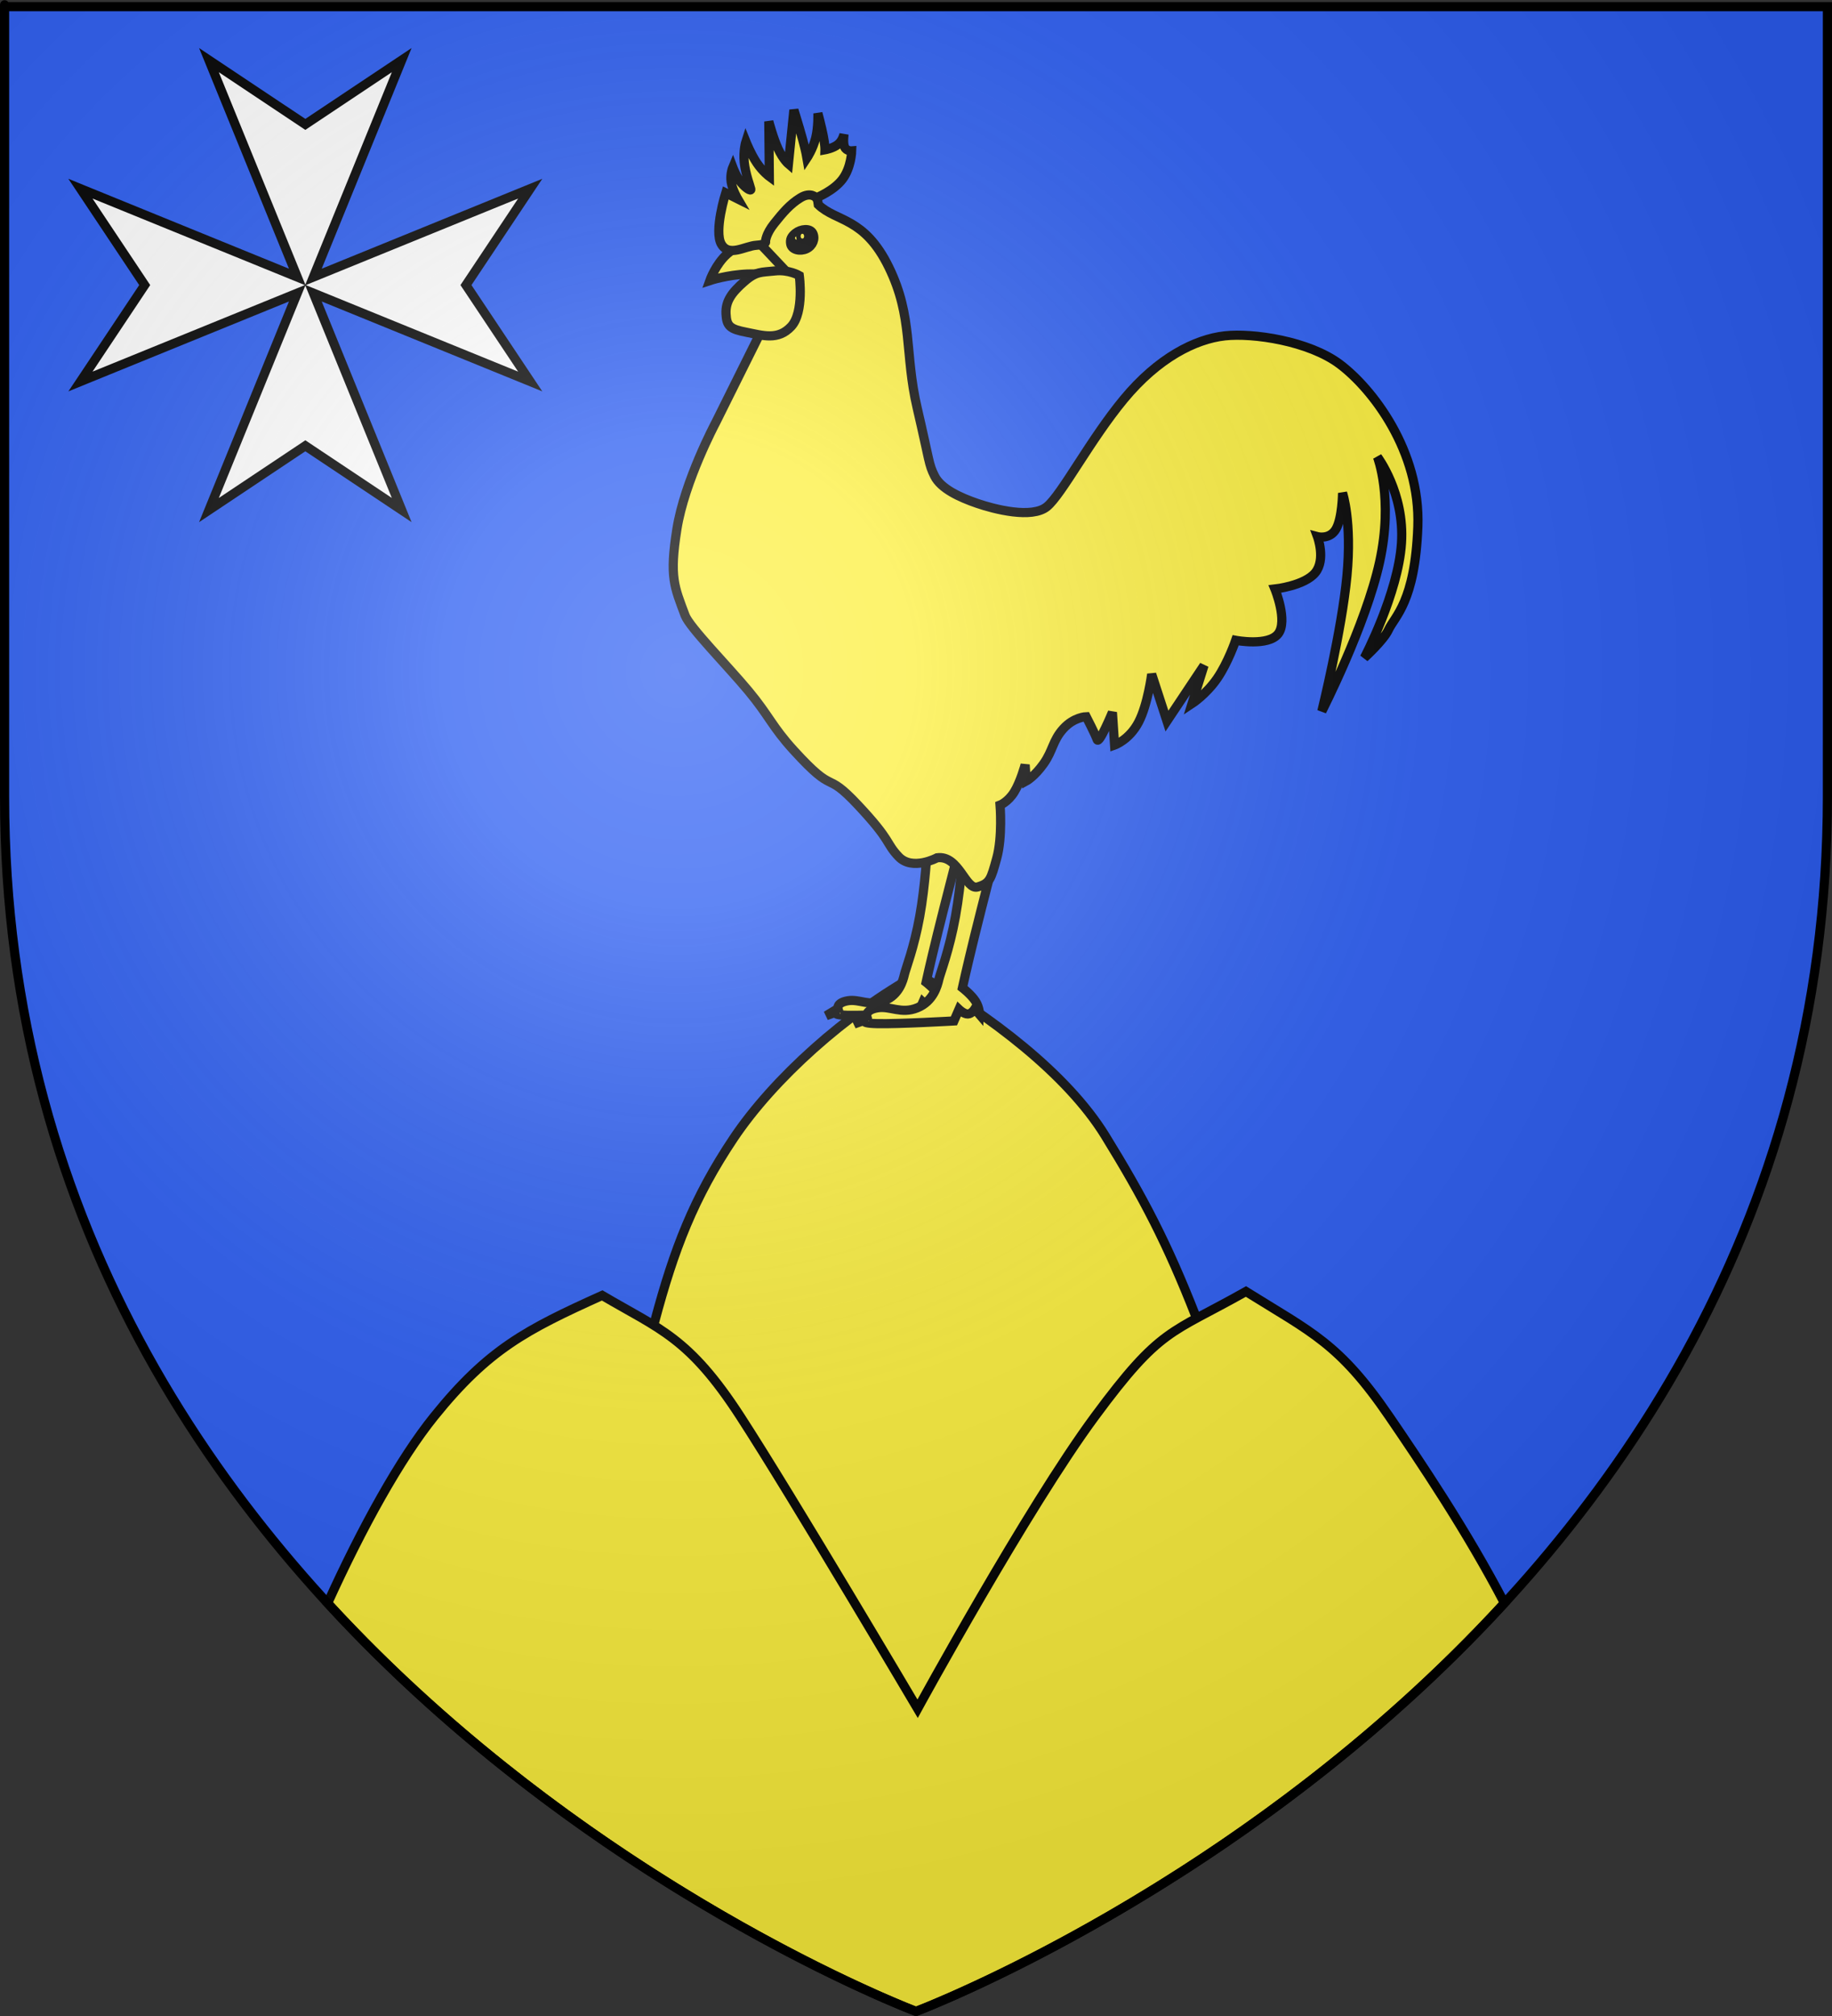 <?xml version="1.0" encoding="UTF-8" standalone="no"?>
<svg
   xmlns:dc="http://purl.org/dc/elements/1.1/"
   xmlns:cc="http://web.resource.org/cc/"
   xmlns:rdf="http://www.w3.org/1999/02/22-rdf-syntax-ns#"
   xmlns:svg="http://www.w3.org/2000/svg"
   xmlns="http://www.w3.org/2000/svg"
   xmlns:xlink="http://www.w3.org/1999/xlink"
   xmlns:sodipodi="http://sodipodi.sourceforge.net/DTD/sodipodi-0.dtd"
   xmlns:inkscape="http://www.inkscape.org/namespaces/inkscape"
   height="660"
   width="600"
   version="1.0"
   id="svg2"
   sodipodi:version="0.32"
   inkscape:version="0.44.1"
   sodipodi:docname="Blason ville fr Joucas  (Vaucluse).svg"
   sodipodi:docbase="C:\Documents and Settings\Standard\Mes documents\aaaOuiqui\Blasons\Blasons autres svg"
   inkscape:export-filename="/Users/olivier/Desktop/Blason Rouge/Blason_Vide_3D.png"
   inkscape:export-xdpi="144"
   inkscape:export-ydpi="144">
  <rect width="100%" height="100%" fill="#333333" stroke="none"/>
  <sodipodi:namedview
     inkscape:window-height="712"
     inkscape:window-width="1024"
     inkscape:pageshadow="2"
     inkscape:pageopacity="0.0"
     guidetolerance="10.0"
     gridtolerance="10.0"
     objecttolerance="10.0"
     borderopacity="1.0"
     bordercolor="#666666"
     pagecolor="#ffffff"
     id="base"
     showgrid="false"
     height="660px"
     inkscape:zoom="0.63"
     inkscape:cx="148.19275"
     inkscape:cy="353.68727"
     inkscape:window-x="-4"
     inkscape:window-y="-4"
     inkscape:current-layer="layer4"
     showguides="true"
     inkscape:guide-bbox="true" />
  <desc
     id="desc4">Flag of Canton of Valais (Wallis)</desc>
  <defs
     id="defs6">
    <linearGradient
       id="linearGradient2893">
      <stop
         style="stop-color:white;stop-opacity:0.314;"
         offset="0"
         id="stop2895" />
      <stop
         id="stop2897"
         offset="0.19"
         style="stop-color:white;stop-opacity:0.251;" />
      <stop
         style="stop-color:#6b6b6b;stop-opacity:0.125;"
         offset="0.6"
         id="stop2901" />
      <stop
         style="stop-color:black;stop-opacity:0.125;"
         offset="1"
         id="stop2899" />
    </linearGradient>
    <radialGradient
       inkscape:collect="always"
       xlink:href="#linearGradient2893"
       id="radialGradient3163"
       gradientUnits="userSpaceOnUse"
       gradientTransform="matrix(1.353,0,0,1.349,-77.629,-85.747)"
       cx="221.445"
       cy="226.331"
       fx="221.445"
       fy="226.331"
       r="300" />
  </defs>
  <g
     inkscape:groupmode="layer"
     id="layer3"
     inkscape:label="Fond écu"
     style="display:inline">
    <path
       id="path2855"
       style="fill:#2b5df2;fill-opacity:1;fill-rule:evenodd;stroke:none;stroke-width:1px;stroke-linecap:butt;stroke-linejoin:miter;stroke-opacity:1"
       d="M 300,658.5 C 300,658.5 598.5,546.18 598.5,260.728 C 598.5,-24.723 598.5,2.176 598.5,2.176 L 1.5,2.176 L 1.5,260.728 C 1.5,546.18 300,658.5 300,658.5 z "
       sodipodi:nodetypes="cccccc" />
  </g>
  <g
     inkscape:groupmode="layer"
     id="layer4"
     inkscape:label="Meubles">
    <g
       style="display:inline;fill:#fcef3c;fill-opacity:1"
       id="g9935">
      <path
         style="fill:#fcef3c;fill-opacity:1;fill-rule:evenodd;stroke:black;stroke-width:3;stroke-linecap:butt;stroke-linejoin:miter;stroke-miterlimit:4;stroke-dasharray:none;stroke-opacity:1"
         d="M 214.468,432.504 C 220.757,408.966 227.189,392.207 240.219,372.723 C 253.249,353.239 277.101,331.788 300.638,318.887 C 324.11,332.514 349.357,351.383 361.96,371.82 C 374.564,392.258 382.351,407.243 391.532,430.674 C 400.713,454.106 406.112,476.792 406.894,482.93 C 409.269,501.587 383.872,589.525 383.872,589.525 L 218.298,588.249 C 209.64,554.774 196.54,507.386 197.806,486.117 C 198.418,475.836 208.18,456.042 214.468,432.504 z "
         id="path4970"
         sodipodi:nodetypes="czczzsccsz" />
      <path
         id="path9048"
         d="M 408.062 422.812 C 383.27 436.798 380.168 434.544 358.625 463.688 C 336.425 493.72 300.531 559.406 300.531 559.406 C 300.531 559.406 259.272 489.611 242.438 463.688 C 225.603 437.764 216.162 435.241 197.219 424.094 C 172.28 435.346 159.924 441.746 142.219 463.688 C 131.017 477.569 118.608 499.992 107.312 524.844 C 193.156 618.275 300 658.5 300 658.5 C 300 658.5 406.87 618.267 492.719 524.812 C 480.332 501.069 464.856 478.144 454.969 463.688 C 438.62 439.783 429.664 436.274 408.062 422.812 z "
         style="fill:#fcef3c;fill-opacity:1;fill-rule:evenodd;stroke:black;stroke-width:3;stroke-linecap:butt;stroke-linejoin:miter;stroke-opacity:1;display:inline;stroke-miterlimit:4;stroke-dasharray:none" />
    </g>
    <g
       id="g17248"
       transform="matrix(0.387,0,0,0.387,198.542,-8.664)"
       style="fill:#fcef3c;fill-opacity:1;stroke:black;stroke-opacity:1;stroke-width:7.761;stroke-miterlimit:4;stroke-dasharray:none">
      <g
         id="g11991"
         style="fill:#fcef3c;fill-opacity:1;stroke:black;stroke-opacity:1;stroke-width:7.761;stroke-miterlimit:4;stroke-dasharray:none">
        <path
           id="path12915"
           style="fill:#fcef3c;fill-opacity:1;fill-rule:evenodd;stroke:black;stroke-width:7.761;stroke-linecap:butt;stroke-linejoin:miter;stroke-miterlimit:4;stroke-dasharray:none;stroke-opacity:1"
           d="M 296.279,749.252 C 296.279,750.155 286.728,786.4 280.337,812.418 C 273.945,838.437 270.711,853.326 270.711,853.326 C 270.711,853.326 277.63,858.665 280.938,863.854 C 284.247,869.043 283.946,874.081 283.946,874.081 L 280.337,869.87 C 280.337,869.87 278.005,873.705 274.922,873.78 C 271.839,873.855 268.004,870.171 268.004,870.171 L 264.094,879.194 C 264.094,879.194 221.005,881.676 204.236,881.3 C 187.467,880.924 197.017,877.69 197.017,877.69 L 186.189,881.601 L 196.115,875.585 C 196.115,875.585 194.686,870.622 204.537,868.967 C 214.388,867.313 222.961,874.081 235.519,868.967 C 248.077,863.854 251.16,851.822 252.363,846.709 C 253.566,841.595 260.484,824.225 265.297,797.68 C 270.11,771.135 271.614,740.529 271.614,740.529 L 296.279,749.252 z " />
        <path
           id="path12032"
           style="fill:#fcef3c;fill-opacity:1;fill-rule:evenodd;stroke:black;stroke-width:7.761;stroke-linecap:butt;stroke-linejoin:miter;stroke-miterlimit:4;stroke-dasharray:none;stroke-opacity:1"
           d="M 329.192,745.056 C 329.192,746.035 318.829,785.364 311.894,813.595 C 304.959,841.827 301.45,857.982 301.45,857.982 C 301.45,857.982 308.957,863.775 312.547,869.405 C 316.137,875.035 315.811,880.502 315.811,880.502 L 311.894,875.933 C 311.894,875.933 309.365,880.094 306.019,880.176 C 302.674,880.257 298.513,876.259 298.513,876.259 L 294.27,886.05 C 294.27,886.05 247.516,888.743 229.321,888.335 C 211.126,887.927 221.488,884.419 221.488,884.419 L 209.738,888.661 L 220.509,882.134 C 220.509,882.134 218.959,876.749 229.647,874.954 C 240.336,873.159 249.638,880.502 263.264,874.954 C 276.89,869.405 280.236,856.35 281.541,850.802 C 282.847,845.253 290.353,826.405 295.575,797.603 C 300.797,768.8 302.429,735.591 302.429,735.591 L 329.192,745.056 z " />
        <path
           id="path2338"
           style="fill:#fcef3c;fill-opacity:1;fill-rule:evenodd;stroke:black;stroke-width:7.761;stroke-linecap:butt;stroke-linejoin:miter;stroke-miterlimit:4;stroke-dasharray:none;stroke-opacity:1"
           d="M 279.973,748.04 C 279.973,748.04 259.062,759.311 247.474,747.093 C 236.042,735.038 242.175,734.484 213.03,703.412 C 183.886,672.341 195.21,697.19 158.637,657.076 C 140.35,637.019 137.856,627.88 120.391,606.88 C 102.926,585.879 70.491,553.017 66.738,542.956 C 57.674,518.658 53.352,510.762 59.814,470.028 C 66.276,429.295 92.585,380.023 92.585,380.023 L 139.665,285.403 L 126.28,216.168 L 176.129,174.165 L 179.479,195.563 C 194.831,210.268 218.371,205.883 239.141,248.347 C 259.912,290.811 252.296,321.043 263.143,367.431 C 273.989,413.818 272.694,414.688 277.913,425.126 C 283.221,435.742 298.997,443.077 313.915,448.205 C 328.685,453.282 360.302,461.359 372.995,450.974 C 385.536,440.713 409.689,394.317 438.076,360.046 C 467.065,325.046 498.486,309.293 523.465,306.504 C 547.418,303.83 594.777,310.889 620.855,330.506 C 648.132,351.024 689.282,403.664 686.859,468.052 C 684.455,531.934 667.242,543.748 661.934,555.288 C 657.92,564.016 641.626,578.827 641.626,578.827 C 641.626,578.827 670.243,524.363 673.012,481.899 C 675.781,439.435 652.703,408.972 652.703,408.972 C 652.703,408.972 666.319,443.82 654.549,497.592 C 642.78,551.364 605.624,624.061 605.624,624.061 C 605.624,624.061 622.471,555.749 626.856,509.593 C 631.24,463.436 623.163,439.435 623.163,439.435 C 623.163,439.435 622.932,460.667 617.624,469.898 C 612.316,479.129 601.931,476.36 601.931,476.36 C 601.931,476.36 609.085,495.746 600.085,506.823 C 591.084,517.901 565.929,520.67 565.929,520.67 C 565.929,520.67 577.007,547.672 568.698,558.519 C 560.39,569.365 532.696,564.057 532.696,564.057 C 532.696,564.057 526.234,582.981 517.003,596.367 C 507.772,609.752 495.771,617.599 495.771,617.599 L 505.926,585.289 L 474.539,632.369 L 461.615,592.674 C 461.615,592.674 458.384,618.291 450.538,633.292 C 442.691,648.293 430.229,652.678 430.229,652.678 L 428.383,624.984 C 428.383,624.984 416.962,652.57 415.459,648.062 C 414.074,643.908 406.228,628.676 406.228,628.676 C 406.228,628.676 395.842,628.907 386.842,638.831 C 377.841,648.754 378.072,657.293 370.226,668.371 C 362.379,679.448 355.455,683.141 355.455,683.141 L 354.532,669.294 C 354.532,669.294 350.609,683.833 345.301,692.372 C 339.993,700.911 333.3,703.45 333.3,703.45 C 333.3,703.45 335.493,730.221 330.531,748.222 C 325.569,766.223 324.761,769.569 314.376,772.685 C 303.991,775.8 298.753,745.485 279.973,748.04 z " />
        <path
           id="path9393"
           style="fill:#fcef3c;fill-opacity:1;fill-rule:evenodd;stroke:black;stroke-width:7.761;stroke-linecap:butt;stroke-linejoin:miter;stroke-miterlimit:4;stroke-dasharray:none;stroke-opacity:1"
           d="M 87.674,259.736 C 87.674,259.736 92.586,245.865 102.409,237.216 C 112.232,228.567 126.967,225.14 126.967,225.14 L 157.192,257.125 C 157.192,257.125 137.168,253.535 119.788,254.187 C 102.409,254.84 87.674,259.736 87.674,259.736 z " />
        <g
           id="g7624"
           transform="matrix(1.292,0,0,1.292,-149.275,-75.825)"
           style="fill:#fcef3c;fill-opacity:1;stroke:black;stroke-opacity:1;stroke-width:6.005;stroke-miterlimit:4;stroke-dasharray:none">
          <path
             id="path3233"
             style="fill:#fcef3c;fill-opacity:1;stroke:black;stroke-width:6.005;stroke-miterlimit:4;stroke-opacity:1;stroke-dasharray:none"
             transform="matrix(0.901,-0.434,0.434,0.901,-76.676,128.626)"
             d="M 251.607,232.362 C 251.607,236.404 248.007,239.684 243.571,239.684 C 239.136,239.684 234.445,236.254 235.536,232.362 C 236.314,229.587 237.944,228.134 241.37,227.35 C 245.694,226.361 251.607,228.321 251.607,232.362 z " />
          <path
             id="path5858"
             style="fill:#fcef3c;fill-opacity:1;stroke:black;stroke-width:8.717;stroke-miterlimit:4;stroke-dasharray:none;stroke-opacity:1"
             transform="matrix(0.621,-0.299,0.299,0.621,22.819,161.257)"
             d="M 251.607,232.362 C 251.607,236.406 248.009,239.684 243.571,239.684 C 239.133,239.684 235.536,236.406 235.536,232.362 C 235.536,228.319 239.133,225.041 243.571,225.041 C 248.009,225.041 251.607,228.319 251.607,232.362 z " />
          <path
             id="path4108"
             style="fill:#fcef3c;fill-opacity:1;stroke:black;stroke-width:39.641;stroke-miterlimit:4;stroke-dasharray:none;stroke-opacity:1"
             transform="matrix(0.151,0,0,0.151,203.604,196.767)"
             d="M 251.607,232.362 C 251.607,236.406 248.009,239.684 243.571,239.684 C 239.133,239.684 235.536,236.406 235.536,232.362 C 235.536,228.319 239.133,225.041 243.571,225.041 C 248.009,225.041 251.607,228.319 251.607,232.362 z " />
          <path
             id="path6733"
             style="fill:#fcef3c;fill-opacity:1;stroke:black;stroke-width:28.702;stroke-miterlimit:4;stroke-dasharray:none;stroke-opacity:1"
             transform="matrix(0.185,0,0,0.237,198.967,175.591)"
             d="M 251.607,232.362 C 251.607,236.406 248.009,239.684 243.571,239.684 C 239.133,239.684 235.536,236.406 235.536,232.362 C 235.536,228.319 239.133,225.041 243.571,225.041 C 248.009,225.041 251.607,228.319 251.607,232.362 z " />
        </g>
        <path
           id="path10276"
           style="fill:#fcef3c;fill-opacity:1;fill-rule:evenodd;stroke:black;stroke-width:7.761;stroke-linecap:butt;stroke-linejoin:miter;stroke-miterlimit:4;stroke-dasharray:none;stroke-opacity:1"
           d="M 163.393,255.493 C 163.393,255.493 167.718,286.58 156.539,298.574 C 145.361,310.569 132.469,306.163 118.68,303.47 C 104.89,300.777 101.871,298.493 101.382,287.804 C 100.892,277.115 106.359,269.772 116.721,260.715 C 127.084,251.658 131.164,252.882 142.832,251.576 C 154.499,250.271 163.393,255.493 163.393,255.493 z " />
        <path
           id="path2358"
           style="fill:#fcef3c;fill-opacity:1;fill-rule:evenodd;stroke:black;stroke-width:7.761;stroke-linecap:butt;stroke-linejoin:miter;stroke-miterlimit:4;stroke-dasharray:none;stroke-opacity:1"
           d="M 126.981,229.884 C 117.634,230.461 103.903,240.039 97.441,228.961 C 90.979,217.884 101.133,185.574 101.133,185.574 L 111.288,190.651 C 111.288,190.651 106.788,183.036 105.749,176.343 C 104.71,169.65 107.134,163.881 107.134,163.881 C 107.134,163.881 110.249,172.189 114.057,176.804 C 117.865,181.42 122.827,184.651 122.365,182.343 C 121.904,180.035 117.865,169.766 116.827,159.727 C 115.788,149.688 118.211,142.187 118.211,142.187 C 118.211,142.187 122.481,152.803 127.443,160.188 C 132.404,167.573 138.059,171.727 138.059,171.727 L 137.597,125.109 C 137.597,125.109 141.289,139.187 145.444,148.187 C 149.598,157.188 154.213,161.111 154.213,161.111 L 158.829,115.416 C 158.829,115.416 163.445,130.186 166.214,140.341 C 168.983,150.495 169.906,156.034 169.906,156.034 C 169.906,156.034 174.984,148.418 177.292,138.956 C 179.599,129.494 179.138,118.186 179.138,118.186 C 179.138,118.186 182.253,129.84 183.753,137.571 C 185.254,145.303 185.138,149.111 185.138,149.111 C 185.138,149.111 192.177,147.841 196.216,144.495 C 200.254,141.149 201.293,135.725 201.293,135.725 C 201.293,135.725 200.139,143.226 201.754,146.803 C 203.37,150.38 207.755,150.034 207.755,150.034 C 207.755,150.034 207.409,164.111 199.908,174.035 C 192.408,183.959 177.753,189.728 177.753,189.728 C 177.753,189.728 173.253,184.305 164.368,189.728 C 155.483,195.152 149.598,202.191 142.213,211.422 C 134.828,220.653 134.828,226.653 134.828,226.653 C 134.828,226.653 136.328,229.307 126.981,229.884 z " />
      </g>
    </g>
    <path
       style="fill:white;stroke:black;fill-opacity:1;stroke-opacity:1;stroke-width:3;stroke-miterlimit:4;stroke-dasharray:none"
       d="M 26.349,124.898 L 97.37,95.964 L 68.435,166.984 L 100,145.941 L 131.565,166.984 L 102.63,95.964 L 173.651,124.898 L 152.608,93.333 L 173.651,61.769 L 102.63,90.703 L 131.565,19.683 L 100,40.726 L 68.435,19.683 L 97.37,90.703 L 26.349,61.769 L 47.392,93.333 L 26.349,124.898 z "
       id="path18173" />
  </g>
  <g
     inkscape:groupmode="layer"
     id="layer2"
     inkscape:label="Reflet final"
     sodipodi:insensitive="true">
    <path
       sodipodi:nodetypes="cccccc"
       d="M 300,658.5 C 300,658.5 598.5,546.18 598.5,260.728 C 598.5,-24.723 598.5,2.176 598.5,2.176 L 1.5,2.176 L 1.5,260.728 C 1.5,546.18 300,658.5 300,658.5 z "
       style="opacity:1;fill:url(#radialGradient3163);fill-opacity:1;fill-rule:evenodd;stroke:none;stroke-width:1px;stroke-linecap:butt;stroke-linejoin:miter;stroke-opacity:1"
       id="path2875"
       inkscape:export-xdpi="144"
       inkscape:export-ydpi="144" />
  </g>
  <g
     inkscape:groupmode="layer"
     id="layer1"
     inkscape:label="Contour final"
     sodipodi:insensitive="true">
    <path
       sodipodi:nodetypes="cccccc"
       d="M 300,658.5 C 300,658.5 1.5,546.18 1.5,260.728 C 1.5,-24.723 1.5,2.176 1.5,2.176 L 598.5,2.176 L 598.5,260.728 C 598.5,546.18 300,658.5 300,658.5 z "
       style="opacity:1;fill:none;fill-opacity:1;fill-rule:evenodd;stroke:#000000;stroke-width:3;stroke-linecap:butt;stroke-linejoin:miter;stroke-miterlimit:4;stroke-dasharray:none;stroke-opacity:1"
       id="path1411"
       inkscape:export-xdpi="144"
       inkscape:export-ydpi="144" />
  </g>
</svg>

